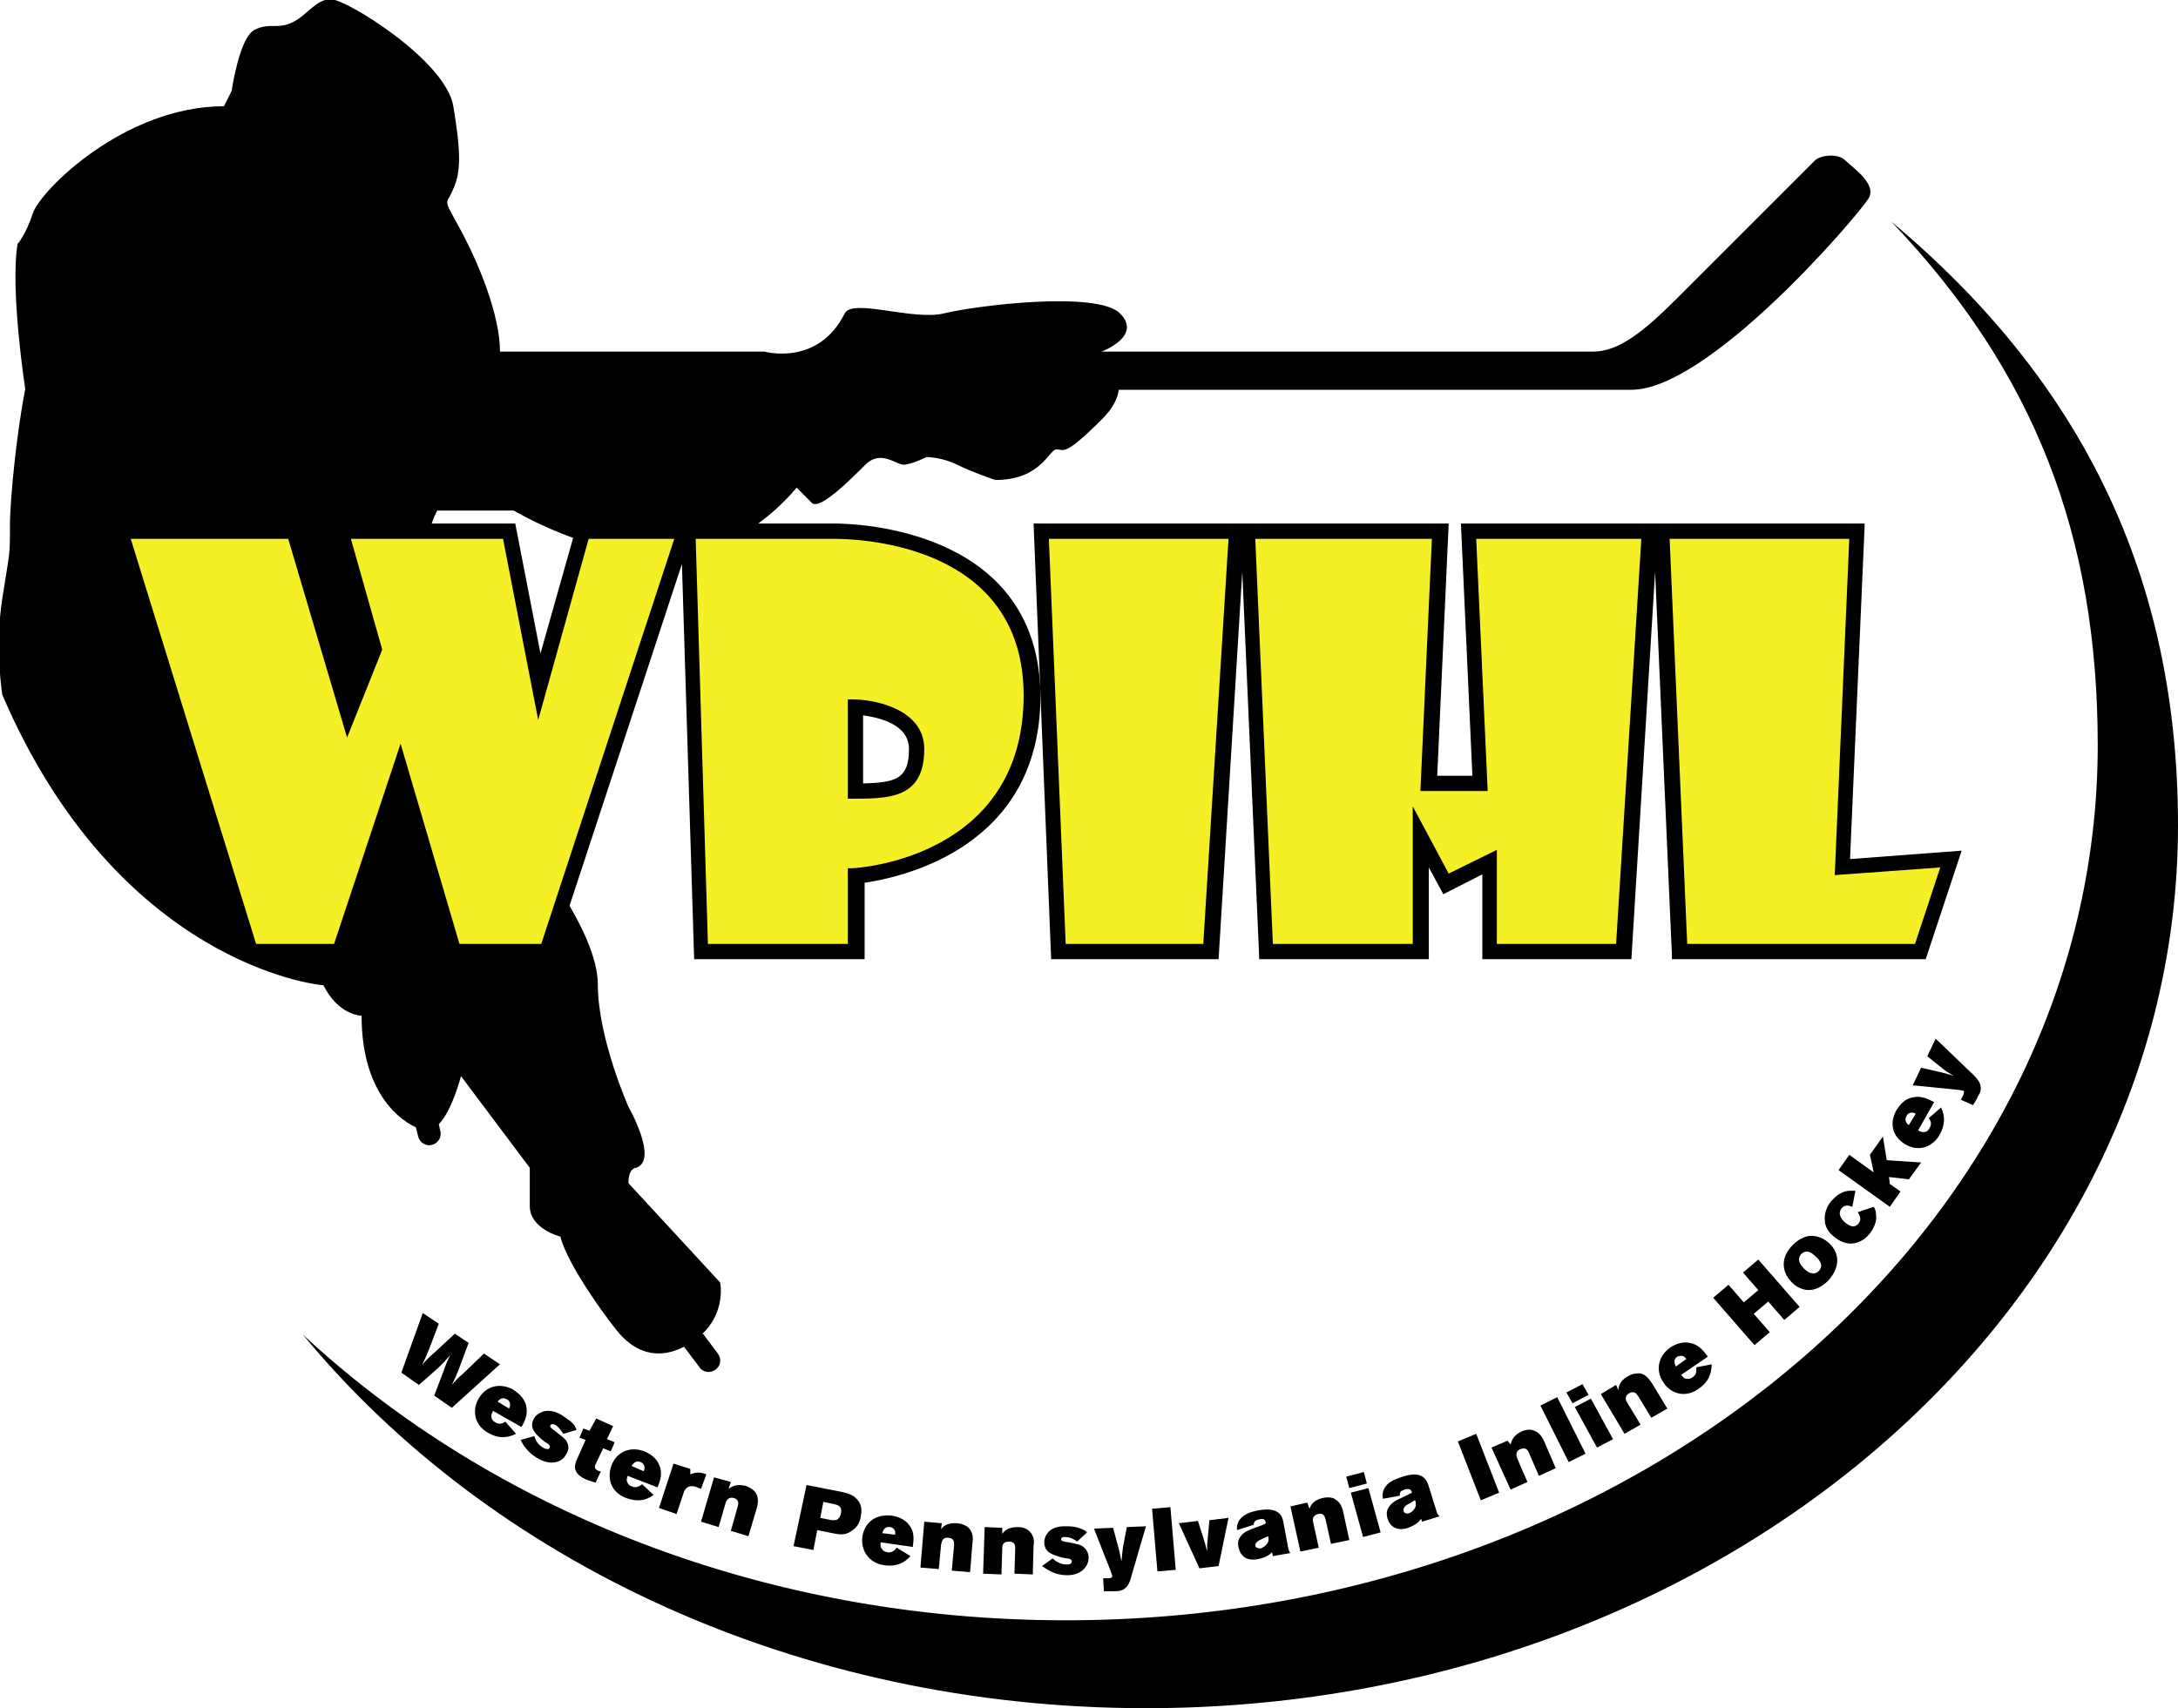 <?xml version="1.0" encoding="utf-8"?>
<!-- Generator: Adobe Illustrator 25.1.0, SVG Export Plug-In . SVG Version: 6.00 Build 0)  -->
<svg xmlns="http://www.w3.org/2000/svg" xmlns:xlink="http://www.w3.org/1999/xlink" version="1.1" id="Layer_1" x="0px" y="0px" width="184.834" height="145.0" viewBox="0 0 284.9 223.5" enable-background="new 0 0 284.9 223.5" xml:space="preserve" preserveAspectRatio="xMidYMid meet">
<g>
	<path d="M144.1,46c0,0,5.4-2,2.4-5s-19-1-23,0s-12-2-13,0c-3.5,7-10.5,5-10.5,5H65.4c0-5-3-12-5.3-16.2s-1.7-2.8-0.8-5.1
		c1-2.2,1-4.8,0-10.8c-1-6-14-14-16-14s-3,2-5,3s-3,0-5,1s-3,8-3,8l-1,2c-13,0-24,11-25,14s-2,4-2,4c-1,6,1,19,1,19c-1,5-2,14-2,18
		s0,3-1,9.4s0,12.6,0,12.6c15,35,41,38,42,38c2,4,5,4,5,4c0,9.1,4.1,13.2,7.1,14.6l0.3,1.2c0.2,0.8,1,1.3,1.8,1.1s1.3-1,1.1-1.8
		l-0.2-0.9c1.8-1.9,2.9-6.3,2.9-6.3l9,12c0,0,0,2,0,5s4,4,4,4c1,4,7,12,8,13c0.9,0.9,3.7,3.7,8.2,1.4c0,0.1,0.1,0.2,0.2,0.3l1.8,2.4
		c0.5,0.7,1.4,0.8,2.1,0.3c0.7-0.5,0.8-1.4,0.3-2.1l-1.8-2.4c0-0.1-0.1-0.1-0.2-0.2c3.1-3,2.3-6.7,2.3-6.7l-12-13c0-2,1-2,1-2
		c3-1-1-8-1-8s-4-9-4-16s-9-18-9-18s-9-27-12-33s0-11,0-11h10c0,0,10,6,20,6s17-9,17-9s1,1,2,2s5-3,7-5s4,0,5,0s3-1,3-1s2,0,4,1
		s5,2,5,2c6,0,7-4,8-4s1,1,6-4S144.1,46,144.1,46z"/>
	<path d="M141.4,46c0,0,50,0,67,0c3.3,0,6.5-2.5,11-7c5-5,5-5,18-18c0.7-0.7,3-1,4,0s4.2,3.1,3,5c-2,3-21,25-31,25s-74,0-74,0
		L141.4,46z"/>
	<path d="M247.4,29c18.8,19.7,27,41.2,27,68.5c0,63.2-60.4,114.5-135,114.5c-39.5,0-75.1-14.4-99.8-37.4
		c24.4,29.6,64.7,48.9,110.3,48.9c74.6,0,135-51.7,135-115.5C284.9,75.7,272.5,50,247.4,29z"/>
	<g>
		<path d="M55.3,171.8l2.1,1.4l-1.3,3.4c-0.4,1-0.5,1.2-0.9,2c0.6-0.7,0.8-0.9,1.6-1.6l2.7-2.5l1.8,1.2l-1.3,3.5
			c-0.4,1-0.5,1.2-0.9,2c0.6-0.7,0.8-0.9,1.5-1.5l2.7-2.6l2.1,1.4l-6.3,5.7l-2.3-1.6l1.1-2.9c0.4-1.1,0.5-1.4,1-2.4
			c-0.7,0.8-0.9,1-1.6,1.7l-2.5,2.2l-2.3-1.6L55.3,171.8z"/>
		<path d="M67.5,187.6c-1.2,0.6-2.4,0.6-3.6-0.1c-2-1.1-2.1-3.1-1.3-4.5c1-1.7,2.8-2.1,4.5-1.2c0.6,0.4,1.4,1,1.7,2
			c0.3,1.2-0.1,2.1-0.6,2.9l-3.7-2.1c-0.1,0.2-0.3,0.5-0.2,0.9c0,0.1,0.1,0.4,0.5,0.6c0.5,0.3,0.9,0.2,1.3-0.1L67.5,187.6z
			 M66.6,184.3c0-0.1,0.1-0.2,0.1-0.3c0.1-0.4-0.1-0.8-0.4-0.9c-0.6-0.4-1.1,0.1-1.2,0.3L66.6,184.3z"/>
		<path d="M69.9,187.9c0.1,0.3,0.2,0.6,0.5,1c0.3,0.3,0.6,0.5,0.8,0.6c0.3,0.1,0.6,0.2,0.7-0.1c0.1-0.3-0.2-0.5-0.4-0.6
			c-0.2-0.1-0.6-0.4-1-0.8c-0.4-0.4-1.3-1.2-0.7-2.3c0.2-0.5,0.7-0.8,1.2-1c0.9-0.3,1.9,0.1,2.2,0.3c0.4,0.2,0.8,0.5,1.2,0.8
			c0.7,0.5,0.9,0.9,1,1.3l-1.7,0.5c-0.3-0.4-0.6-0.9-1.1-1.2c-0.1,0-0.5-0.2-0.6,0.1c-0.1,0.2,0,0.3,0.7,0.8
			c0.9,0.7,1.1,0.9,1.3,1.1c0.4,0.6,0.5,1.2,0.1,1.8c-0.5,1.1-1.9,1.6-3.6,0.7c-1.5-0.8-2.1-1.9-2.4-2.5L69.9,187.9z"/>
		<path d="M78,185.6l2.2,1l-0.8,1.7l1,0.4l-0.5,1.2l-1-0.4l-1,2.1c-0.1,0.2-0.2,0.6,0.3,0.8c0.1,0.1,0.3,0.1,0.4,0.1l-0.7,1.5
			c-0.5-0.2-1-0.3-1.4-0.5c-0.2-0.1-1-0.5-1.2-1.1c-0.2-0.5,0-1,0.1-1.3l1.2-2.7l-0.8-0.3l0.5-1.2l0.8,0.3L78,185.6z"/>
		<path d="M85.5,195.6c-1.1,0.8-2.2,0.9-3.6,0.4c-2.1-0.8-2.5-2.7-1.9-4.3c0.7-1.8,2.5-2.5,4.3-1.8c0.7,0.3,1.5,0.8,1.9,1.7
			c0.5,1.1,0.2,2.1-0.2,3l-3.9-1.5c-0.1,0.3-0.2,0.6,0,0.9c0,0.1,0.2,0.4,0.6,0.5c0.5,0.2,0.9,0,1.3-0.3L85.5,195.6z M84.2,192.5
			c0-0.1,0.1-0.2,0.1-0.3c0.1-0.4-0.2-0.8-0.5-0.9c-0.7-0.3-1,0.3-1.2,0.5L84.2,192.5z"/>
		<path d="M90.3,192.9c0.8-0.3,1.3-0.3,2.1,0l-0.7,1.9c-0.2-0.1-0.3-0.1-0.5-0.2c-1.3-0.5-1.7,0.4-1.8,0.8l-0.9,2.7l-2.3-0.8
			l1.9-5.8l2.2,0.7L90.3,192.9z"/>
		<path d="M95.3,194.8c0.3-0.2,0.9-0.7,2.2-0.4c0.9,0.3,1.3,0.8,1.4,1c0.4,0.7,0.2,1.5,0.1,1.9l-1.1,3.7l-2.3-0.7l0.9-3.2
			c0.1-0.3,0.2-0.9-0.5-1.1c-0.8-0.2-1,0.4-1.1,0.7l-0.9,3.1l-2.3-0.7l1.7-5.8l2.2,0.6L95.3,194.8z"/>
		<path d="M105.5,194.3l4.6,0.9c0.9,0.2,1.6,0.4,2.2,1.2c0.5,0.7,0.4,1.5,0.3,2c-0.1,0.7-0.4,1.4-1.2,1.9c-0.8,0.6-1.6,0.5-2.5,0.3
			l-2-0.4l-0.5,2.6l-2.6-0.5L105.5,194.3z M107.7,196.5l-0.4,2.1l1.5,0.3c0.1,0,0.3,0,0.4,0c0.4,0,0.7-0.4,0.8-0.9
			c0.2-1-0.5-1.1-0.9-1.2L107.7,196.5z"/>
		<path d="M119.1,203.6c-0.9,1-2,1.4-3.4,1.2c-2.2-0.3-3.1-2.1-2.9-3.7c0.3-2,1.8-3,3.8-2.8c0.7,0.1,1.7,0.4,2.3,1.2
			c0.8,1,0.6,2,0.5,2.9l-4.2-0.6c0,0.3-0.1,0.6,0.2,0.9c0,0.1,0.2,0.3,0.7,0.4c0.5,0.1,0.9-0.2,1.2-0.6L119.1,203.6z M117.1,200.8
			c0-0.1,0-0.2,0-0.3c0-0.4-0.4-0.7-0.7-0.7c-0.7-0.1-0.9,0.5-1,0.8L117.1,200.8z"/>
		<path d="M123.1,200.1c0.2-0.3,0.7-0.9,2.1-0.8c1,0.1,1.4,0.5,1.6,0.7c0.5,0.6,0.5,1.4,0.4,1.9l-0.3,3.8l-2.4-0.2l0.3-3.3
			c0-0.3,0.1-0.9-0.7-1c-0.9-0.1-0.9,0.6-1,0.9l-0.3,3.2l-2.4-0.2l0.5-6l2.3,0.2L123.1,200.1z"/>
		<path d="M131.1,200.7c0.2-0.3,0.7-0.9,2-0.9c1,0,1.4,0.4,1.6,0.6c0.6,0.6,0.6,1.4,0.5,1.8l-0.1,3.8l-2.4-0.1l0.1-3.3
			c0-0.3,0-0.9-0.8-0.9c-0.9,0-0.9,0.6-0.9,1L131,206l-2.4-0.1l0.2-6.1l2.3,0.1L131.1,200.7z"/>
		<path d="M137.7,203.9c0.2,0.2,0.4,0.4,0.9,0.6c0.4,0.2,0.8,0.2,1,0.2c0.3,0,0.6-0.1,0.6-0.4c0-0.3-0.4-0.4-0.6-0.4
			c-0.2,0-0.7-0.1-1.3-0.3c-0.6-0.2-1.7-0.5-1.7-1.8c0-0.5,0.2-1,0.6-1.4c0.7-0.7,1.7-0.7,2.1-0.7c0.5,0,0.9,0,1.4,0.1
			c0.8,0.2,1.2,0.4,1.5,0.7l-1.3,1.2c-0.4-0.3-0.9-0.6-1.6-0.6c-0.1,0-0.5,0-0.5,0.3c0,0.2,0.2,0.3,1,0.4c1.1,0.2,1.3,0.3,1.6,0.4
			c0.6,0.3,1,0.9,1,1.6c0,1.2-1,2.3-2.8,2.3c-1.7,0-2.7-0.8-3.3-1.2L137.7,203.9z"/>
		<path d="M143.1,200l2.5-0.1l0.7,2.6c0.2,0.7,0.2,0.9,0.4,1.8c0.1-1,0.1-1.2,0.2-1.9l0.5-2.6l2.5-0.1l-1.9,6.5
			c-0.1,0.5-0.3,1-0.6,1.4c-0.5,0.5-0.9,0.6-1.7,0.6c-0.5,0-0.8,0-1.3,0l-0.1-1.7c0.2,0,0.5,0,0.7,0c0.3,0,0.5-0.1,0.5-0.3
			c0-0.1-0.2-0.5-0.2-0.6L143.1,200z"/>
		<path d="M150.7,197.4l2.4-0.2l0.7,8.2l-2.4,0.2L150.7,197.4z"/>
		<path d="M154.2,199.3l2.5-0.3l0.7,2.2c0.2,0.7,0.3,0.9,0.5,1.8c0-0.8,0-1,0.1-1.9l0.2-2.2l2.5-0.3l-1.3,6.3l-2.5,0.3L154.2,199.3z
			"/>
		<path d="M161.8,200.2c0-0.5,0-1.2,0.8-1.8c0.6-0.5,1.5-0.7,2.1-0.8c2.8-0.5,3.1,1,3.2,1.7l0.6,3.2c0.1,0.4,0.1,0.5,0.3,0.7
			l-2.3,0.4l-0.1-0.5c-0.3,0.3-0.8,0.7-1.9,0.9c-1.5,0.3-2.3-0.5-2.5-1.6c-0.1-0.4-0.1-0.9,0.3-1.4c0.4-0.6,1.1-0.8,2.1-1.2
			c0.6-0.2,0.9-0.3,1.2-0.5c-0.1-0.4-0.2-0.7-0.9-0.5c-0.5,0.1-0.7,0.3-0.7,0.7L161.8,200.2z M165.2,201.3c-0.2,0.1-0.4,0.2-0.6,0.3
			c-0.4,0.3-0.4,0.5-0.4,0.6c0,0.2,0.2,0.4,0.7,0.4c0.3-0.1,0.8-0.4,1-0.9c0.1-0.3,0-0.5,0-0.7C165.6,201.1,165.4,201.2,165.2,201.3
			z"/>
		<path d="M171.3,197.4c0.1-0.3,0.4-1.1,1.7-1.4c0.9-0.2,1.5,0,1.7,0.2c0.7,0.4,0.9,1.2,1,1.6l0.8,3.7l-2.4,0.5l-0.7-3.2
			c-0.1-0.3-0.2-0.9-1-0.7c-0.8,0.2-0.7,0.8-0.6,1.2l0.7,3.2l-2.4,0.5l-1.3-5.9l2.2-0.5L171.3,197.4z"/>
		<path d="M176.1,193.2l2.3-0.6l0.4,1.5l-2.3,0.6L176.1,193.2z M176.7,195.3l2.3-0.6l1.6,5.8l-2.3,0.6L176.7,195.3z"/>
		<path d="M180.9,196.1c-0.1-0.5-0.1-1.2,0.6-1.9c0.5-0.5,1.4-0.8,2-1c2.7-0.9,3.2,0.6,3.4,1.3l1,3.2c0.1,0.4,0.2,0.5,0.4,0.7
			l-2.3,0.7l-0.1-0.4c-0.2,0.3-0.6,0.8-1.7,1.2c-1.5,0.5-2.4-0.2-2.7-1.2c-0.1-0.3-0.2-0.9,0.1-1.4c0.4-0.7,1-1,1.9-1.4
			c0.6-0.3,0.8-0.4,1.2-0.6c-0.1-0.4-0.3-0.6-1-0.4c-0.5,0.2-0.6,0.3-0.6,0.8L180.9,196.1z M184.4,196.7c-0.2,0.1-0.4,0.2-0.5,0.3
			c-0.4,0.3-0.3,0.6-0.3,0.7c0,0.2,0.3,0.4,0.7,0.3c0.3-0.1,0.8-0.5,0.9-1c0-0.3,0-0.5-0.1-0.7C184.8,196.4,184.6,196.6,184.4,196.7
			z"/>
		<path d="M190.7,188.6l2.4-1l3,7.7l-2.4,1L190.7,188.6z"/>
		<path d="M197.6,189c0.1-0.3,0.2-1.1,1.4-1.7c0.9-0.4,1.5-0.2,1.7-0.1c0.8,0.3,1.1,1,1.3,1.4l1.5,3.5l-2.2,1l-1.3-3
			c-0.1-0.3-0.4-0.8-1.1-0.5c-0.8,0.3-0.5,1-0.4,1.3l1.3,3l-2.2,1l-2.5-5.5l2.1-0.9L197.6,189z"/>
		<path d="M201.5,183.9l2.2-1.1l3.7,7.4l-2.2,1.1L201.5,183.9z"/>
		<path d="M204.9,182.2l2.1-1.1l0.8,1.4l-2.1,1.1L204.9,182.2z M206,184.1l2.1-1.1l2.9,5.3l-2.1,1.1L206,184.1z"/>
		<path d="M211.7,181.9c0-0.3,0.1-1.2,1.2-1.8c0.8-0.5,1.4-0.4,1.7-0.4c0.8,0.2,1.2,0.9,1.5,1.3l2,3.3l-2.1,1.2l-1.7-2.8
			c-0.2-0.3-0.5-0.8-1.2-0.4c-0.7,0.4-0.4,1-0.2,1.3l1.7,2.8l-2.1,1.2l-3.1-5.2l2-1.2L211.7,181.9z"/>
		<path d="M223.9,178.5c0,1.3-0.5,2.4-1.7,3.2c-1.8,1.3-3.7,0.6-4.6-0.8c-1.1-1.6-0.7-3.5,0.9-4.6c0.6-0.4,1.5-0.8,2.5-0.6
			c1.2,0.2,1.8,1,2.4,1.8l-3.5,2.4c0.2,0.2,0.4,0.5,0.7,0.5c0.1,0,0.4,0.1,0.8-0.2c0.5-0.3,0.5-0.7,0.5-1.3L223.9,178.5z
			 M220.6,177.8c-0.1-0.1-0.1-0.1-0.2-0.2c-0.3-0.3-0.7-0.2-1-0.1c-0.6,0.4-0.3,1-0.2,1.3L220.6,177.8z"/>
		<path d="M224.1,169.8l2-1.7l2,2.3l1.9-1.6l-2-2.3l2-1.7l5.4,6.2l-2,1.7l-2.1-2.4l-1.9,1.6l2.1,2.4l-2,1.7L224.1,169.8z"/>
		<path d="M236.9,161.7c0.8,0,1.7,0.3,2.4,1c1.4,1.3,1.4,3.2-0.2,4.9c-1.7,1.7-3.5,1.4-4.7,0.2c-1.4-1.4-1.5-3.3,0.1-4.9
			C235.4,162,236.3,161.7,236.9,161.7z M236,166c0.4,0.4,1.2,1,1.9,0.3c0.6-0.6,0.3-1.3-0.4-1.9c-0.3-0.3-1.1-1.1-1.9-0.3
			C235,164.8,235.5,165.5,236,166z"/>
		<path d="M245.1,157.9c0.2,0.3,0.3,0.6,0.3,1c0.1,0.5,0,1.5-0.9,2.6c-1.3,1.5-3.1,1.6-4.6,0.3c-0.8-0.6-1.2-1.4-1.2-2.2
			c-0.1-1.2,0.6-2.2,0.9-2.5c0.3-0.3,1-1.2,2.3-1.3c0.3,0,0.5,0,0.8,0l-0.4,2.1c-0.5-0.2-1-0.3-1.4,0.2c-0.5,0.6-0.2,1.3,0.5,1.9
			c0.4,0.3,1.1,0.8,1.7,0.1c0.5-0.6,0.1-1.2-0.1-1.5L245.1,157.9z"/>
		<path d="M240.5,153.1l1.4-2l3.2,2.3l-0.5-2.3l1.7-2.4l0.5,3.1l4.5,0.3l-1.6,2.2l-2.6-0.3l0.1,0.9l1.4,1l-1.4,2L240.5,153.1z"/>
		<path d="M253.9,144.9c0.6,1.2,0.5,2.4-0.2,3.6c-1.1,1.9-3.1,2.1-4.5,1.2c-1.7-1-2.1-2.8-1.1-4.5c0.4-0.6,1-1.4,2-1.6
			c1.2-0.3,2.1,0.2,2.9,0.6l-2.1,3.7c0.2,0.1,0.5,0.3,0.9,0.2c0.1,0,0.4-0.1,0.6-0.5c0.3-0.5,0.2-0.9-0.1-1.3L253.9,144.9z
			 M250.6,145.7c-0.1,0-0.2-0.1-0.3-0.1c-0.4-0.1-0.8,0.1-0.9,0.4c-0.4,0.6,0.1,1.1,0.3,1.2L250.6,145.7z"/>
		<path d="M250.2,142l1.1-2.3l2.6,0.6c0.7,0.2,0.9,0.2,1.7,0.5c-0.8-0.5-1-0.6-1.5-1l-2-1.6l1.1-2.3l4.9,4.7
			c0.3,0.3,0.7,0.7,0.9,1.2c0.2,0.7,0.1,1.1-0.3,1.7c-0.2,0.5-0.4,0.7-0.6,1.1l-1.6-0.7c0.1-0.2,0.2-0.4,0.3-0.6
			c0.1-0.3,0.2-0.5,0-0.6c-0.1,0-0.5-0.1-0.6-0.1L250.2,142z"/>
	</g>
	<g>
		<path d="M109.6,68.5H90h-0.2H75.5l-4.8,17l-3.3-17H43.2l4.6,16.4l-2.2,5.5l-6.5-21.9H14.4l17.6,57h13.2l7.2-21.5l6.2,21.5h13.6
			l17-51.7l1.6,51.7h22.3v-10c4.7-0.7,23-4.5,23-24.5C135.9,70.1,114,68.6,109.6,68.5z M118.9,98c0,3.9-1.7,4.4-6,4.5v-8.9
			C115.1,93.9,118.9,94.8,118.9,98z"/>
		<polygon points="242,112.4 243.9,69 243.9,68.5 216.9,68.5 216.3,68.5 191.1,68.5 192.6,101.5 188,101.5 189.5,68.5 162.9,68.5 
			162.3,68.5 135.2,68.5 137.5,125.5 159.4,125.5 162.5,74.8 164.7,125 164.7,125.5 186.9,125.5 186.9,113.5 188.8,117 193.9,114.4 
			193.9,125.5 213.4,125.5 216.5,74.8 218.7,125 218.7,125.5 251.9,125.5 256.6,111.3 		"/>
	</g>
	<path fill="#F5F025" d="M195.4,124v-12l-6,3l-4-7.5V124h-19.3l-2.4-54H188l-1.5,33h7.7l-1.5-33h22.6l-3.4,54H195.4z M254.4,113
		l-14,1l1.9-44h-24.5l2.4,54h30.6L254.4,113z M139,124h19l3.4-54h-24.5L139,124z M44.1,124l8.3-25l7.2,25h11.4l17.7-54H76.6l-6.2,22
		l-4.2-22h-21l4.2,15l-4,10L38,70H16.4l16.7,54H44.1z M90.5,70h19.1c5,0.1,24.9,1.8,24.9,21c0,22-23,23.1-23,23.1v9.9H92.1L90.5,70z
		 M111.4,104c5,0,9,0,9-6s-9-6-9-6V104z"/>
	<path d="M251.1,124.5h-31.4l0-0.5l-2.4-54.5h25.5l0,0.5l-1.8,43.4l14.2-1.1L251.1,124.5z M220.7,123.5h29.8l3.3-10l-13.8,1l1.9-44
		h-23.5L220.7,123.5z M212.4,124.5h-17.5v-11.7l-5.7,2.9l-3.3-6.2v15h-20.2l0-0.5l-2.4-54.5h25.2l-1.5,33h6.7l-1.5-33h23.7
		L212.4,124.5z M195.9,123.5h15.5l3.3-53h-21.6l1.5,33h-8.8l1.5-33h-23.1l2.3,53h18.3v-18l4.7,8.8l6.3-3.1V123.5z M158.4,124.5
		h-19.9l-2.2-55h25.6L158.4,124.5z M139.4,123.5h18l3.3-53h-23.5L139.4,123.5z M111.9,124.5H91.7l-1.6-55h19.6
		c4.2,0.1,25.4,1.6,25.4,21.5c0,20.4-19.7,23.3-23,23.6V124.5z M92.6,123.5h18.3v-9.9l0.5,0c0.9,0,22.5-1.4,22.5-22.6
		c0-18.5-18.7-20.4-24.4-20.5H91L92.6,123.5z M71.5,124.5H59.3l-6.9-23.8l-7.9,23.8H32.8l-17-55h22.6l7.1,24l3.4-8.5l-4.4-15.5h22.1
		l3.9,20.3l5.7-20.3h13.3L71.5,124.5z M60.1,123.5h10.7l17.4-53H77l-6.6,23.7l-4.6-23.7H45.9L50,85l-4.6,11.5l-7.7-26H17.1l16.4,53
		h10.2l8.7-26.2L60.1,123.5z M111.4,104.5h-0.5v-13h0.5c3.3,0,9.5,1.4,9.5,6.5C120.9,104.5,116.3,104.5,111.4,104.5z M111.9,92.5v11
		c4.8,0,8-0.2,8-5.5C119.9,93.4,113.8,92.6,111.9,92.5z"/>
</g>
</svg>
